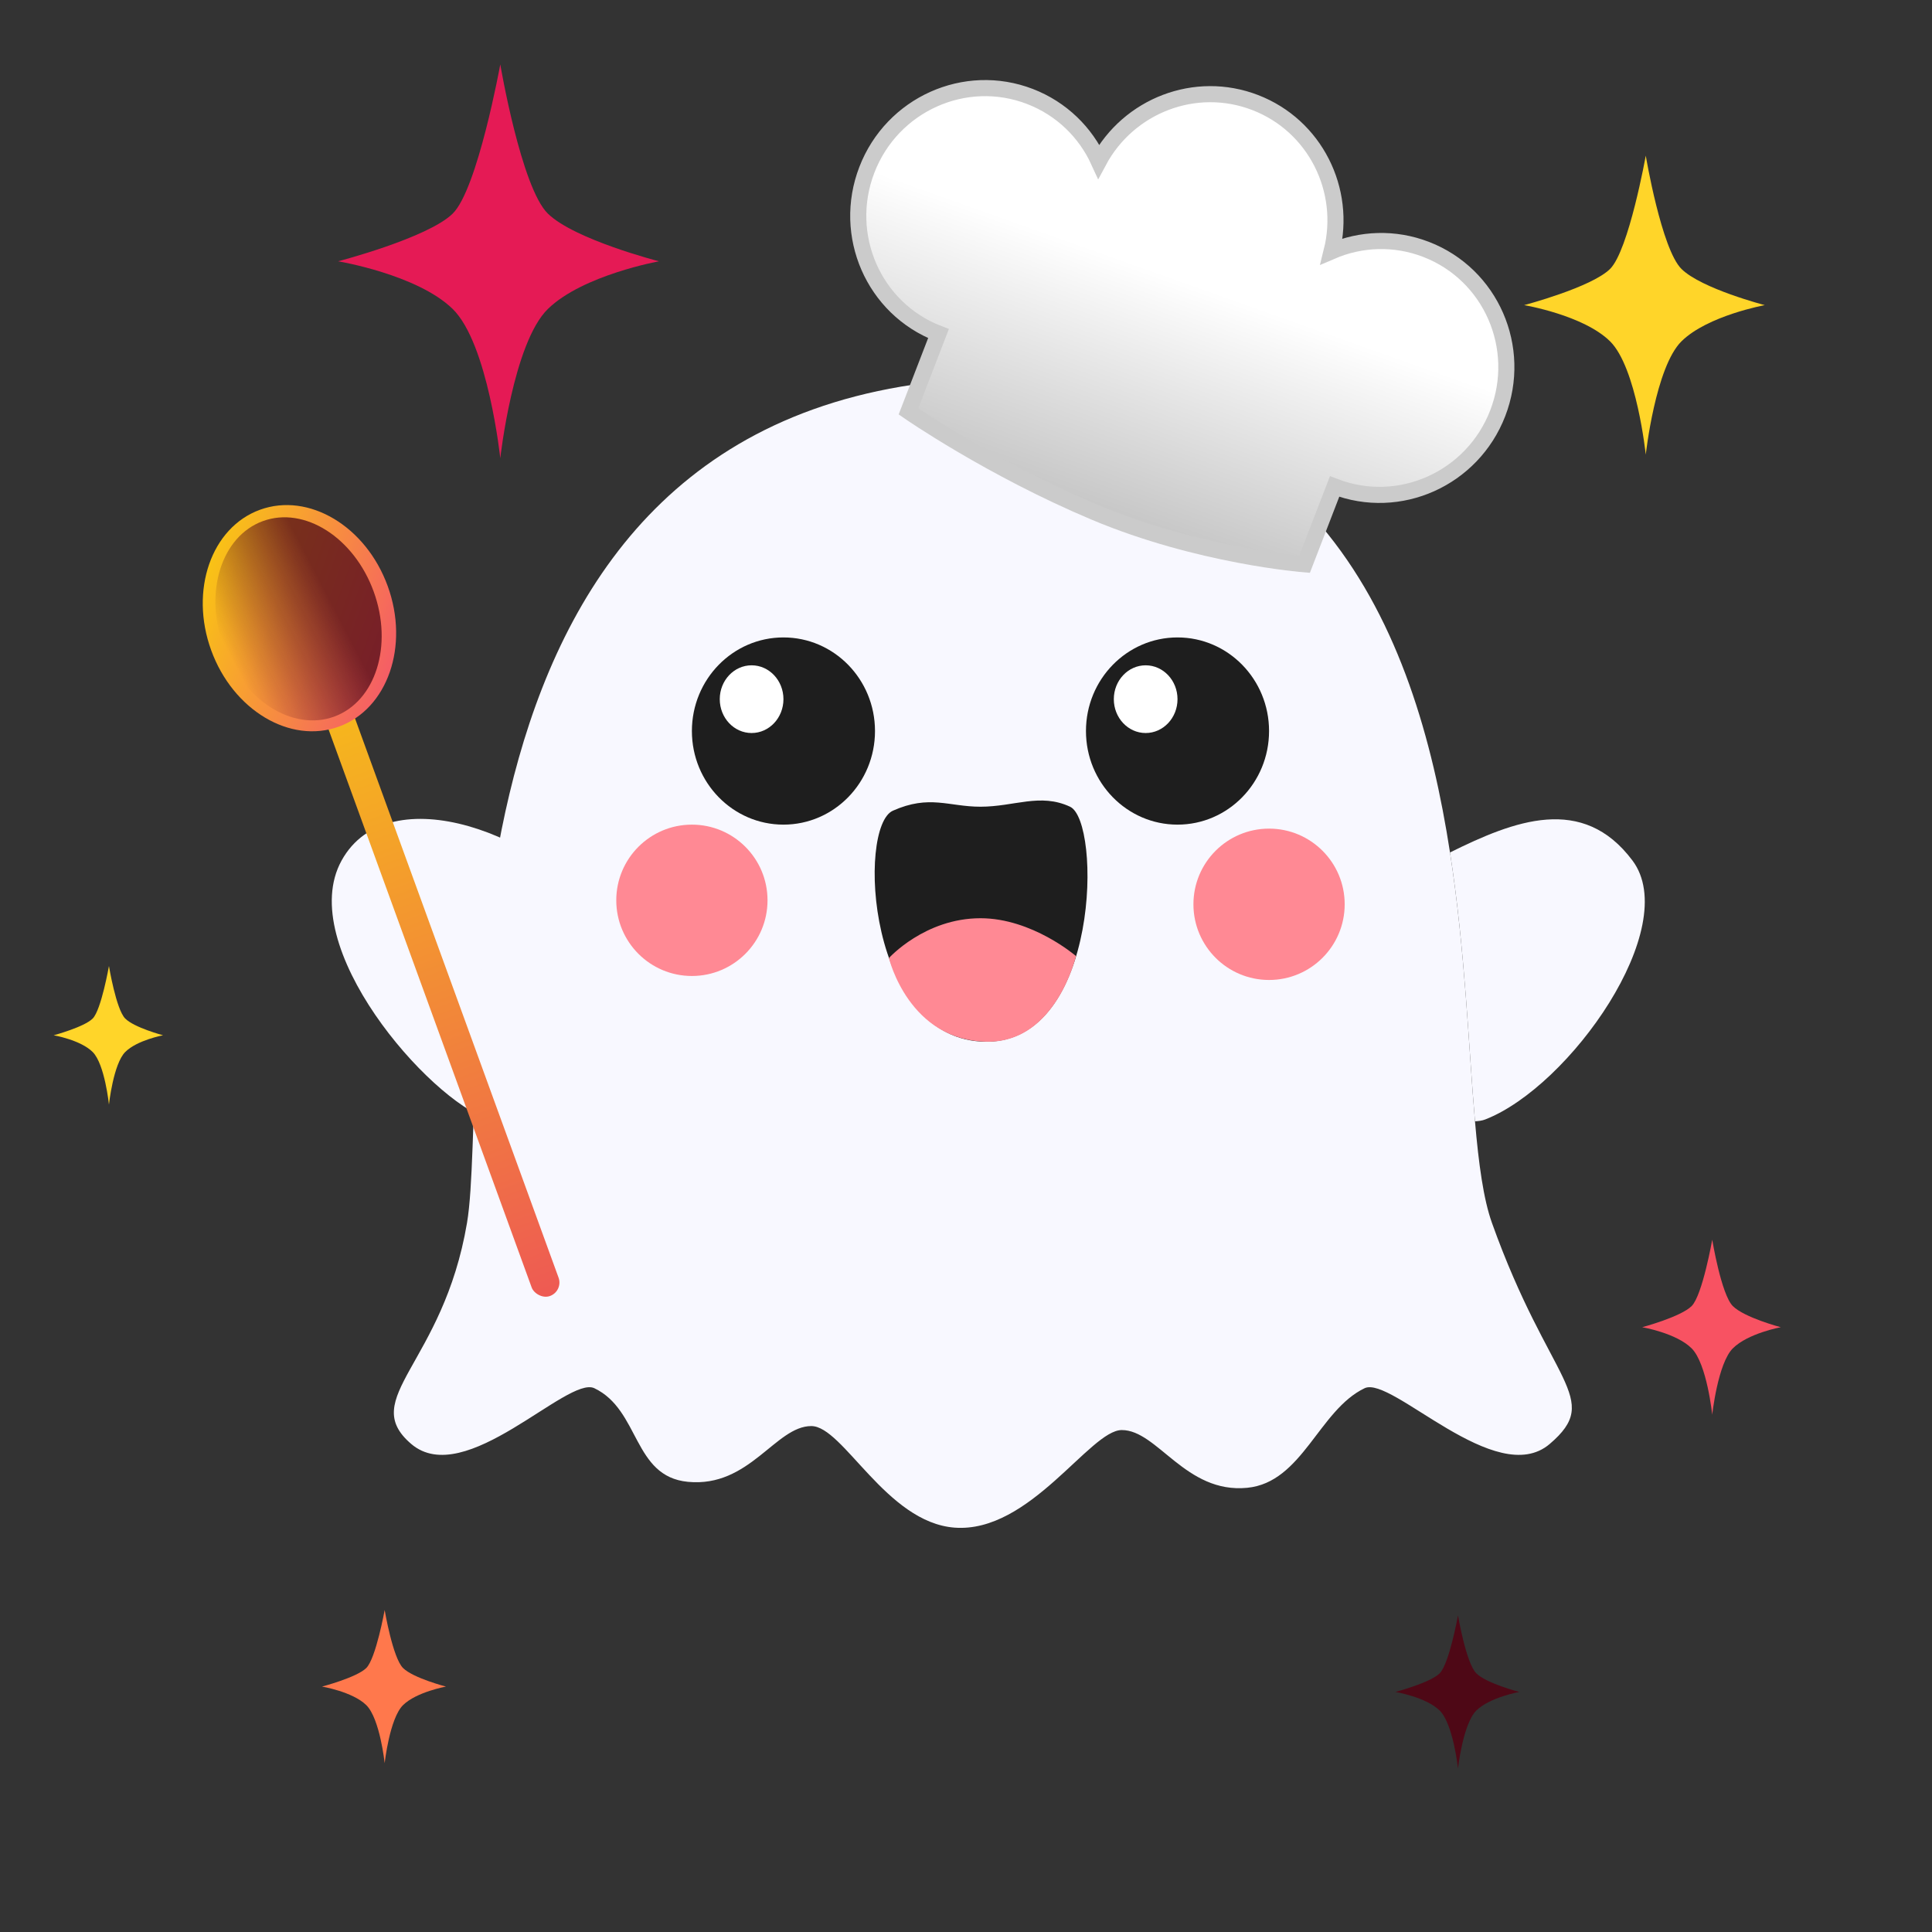 <svg width="360" height="360" viewBox="0 0 360 360" fill="none" xmlns="http://www.w3.org/2000/svg">
<rect x="0" y="0" width="360" height="360" fill="#333333" stroke="none"/>
<g clip-path="url(#clip0_1_209)">
<path d="M120.024 198.189C114.965 209.08 103.707 212.661 91.098 208.579C79.973 204.978 54.854 176.258 63.656 160.338C72.457 144.418 101.39 155.473 112.978 171.471C119.307 180.208 124.57 188.403 120.024 198.189Z" fill="#F8F8FF"/>
<path d="M76.635 269.067C66.622 260.532 82.569 254.223 87.019 227.876C91.469 201.529 76.635 75.73 181.956 70.534C245.497 72.295 263.676 116.708 270.187 158.843C273.026 177.216 273.646 195.156 274.842 208.938C275.53 216.861 276.407 223.409 278.005 227.876C288.76 257.934 298.773 260.532 288.76 269.067C278.747 277.602 259.287 256.276 254.271 258.676C245.742 262.758 242.687 276.234 232.391 277.231C220.895 278.344 215.703 266.469 209.028 266.469C203.094 266.469 191.92 285.714 177.877 284.653C165.135 283.689 157.109 265.727 151.175 265.727C144.5 265.727 139.679 277.231 128.183 276.118C117.888 275.121 119.283 262.758 110.753 258.676C105.738 256.276 86.648 277.602 76.635 269.067Z" fill="#F8F8FF"/>
<path d="M163.043 136.217C163.043 145.85 155.405 153.658 145.984 153.658C136.562 153.658 128.925 145.85 128.925 136.217C128.925 126.585 136.562 118.776 145.984 118.776C155.405 118.776 163.043 126.585 163.043 136.217Z" fill="#1E1E1E"/>
<path d="M145.984 130.28C145.984 133.764 143.327 136.588 140.05 136.588C136.773 136.588 134.117 133.764 134.117 130.28C134.117 126.796 136.773 123.971 140.05 123.971C143.327 123.971 145.984 126.796 145.984 130.28Z" fill="white"/>
<path d="M236.47 136.217C236.47 145.85 228.833 153.658 219.412 153.658C209.99 153.658 202.353 145.85 202.353 136.217C202.353 126.585 209.99 118.776 219.412 118.776C228.833 118.776 236.47 126.585 236.47 136.217Z" fill="#1E1E1E"/>
<path d="M219.412 130.28C219.412 133.764 216.755 136.588 213.478 136.588C210.201 136.588 207.544 133.764 207.544 130.28C207.544 126.796 210.201 123.971 213.478 123.971C216.755 123.971 219.412 126.796 219.412 130.28Z" fill="white"/>
<path d="M143.017 167.76C143.017 175.548 136.708 181.861 128.925 181.861C121.142 181.861 114.833 175.548 114.833 167.76C114.833 159.972 121.142 153.658 128.925 153.658C136.708 153.658 143.017 159.972 143.017 167.76Z" fill="#FF8994"/>
<path d="M250.563 168.502C250.563 176.29 244.253 182.603 236.471 182.603C228.688 182.603 222.378 176.29 222.378 168.502C222.378 160.714 228.688 154.401 236.471 154.401C244.253 154.401 250.563 160.714 250.563 168.502Z" fill="#FF8994"/>
<path d="M199.386 150.319C205.22 153.043 204.948 194.107 183.81 194.107C161.559 194.107 159.705 154.03 166.38 151.061C173.212 148.022 176.764 150.319 182.698 150.319C189.002 150.319 193.823 147.721 199.386 150.319Z" fill="#1E1E1E"/>
<path d="M182.698 171.099C172.314 171.099 165.639 178.521 165.639 178.521C165.639 178.521 169.347 194.107 184.181 194.107C196.79 194.107 200.498 178.15 200.498 178.15C200.498 178.15 192.34 171.099 182.698 171.099Z" fill="#FF8994"/>
<path d="M304.192 160.354C294.9 147.945 282.16 152.914 270.187 158.843C273.026 177.216 273.646 195.156 274.842 208.938C275.506 208.904 276.156 208.826 276.749 208.596C292.514 202.471 313.484 172.763 304.192 160.354Z" fill="#F8F8FF"/>
<rect x="55" y="118.825" width="5.336" height="131.508" rx="2.668" transform="rotate(-20 55 118.825)" fill="url(#paint0_linear_1_209)"/>
<path d="M306.665 29C306.665 29 309.589 46.439 313.325 50.12C317.06 53.8 328.842 56.856 328.842 56.856C328.842 56.856 318.186 58.803 313.325 63.593C308.463 68.383 306.665 84.713 306.665 84.713C306.665 84.713 304.959 68.474 300.005 63.593C295.051 58.712 284 56.856 284 56.856C284 56.856 296.513 53.56 300.005 50.12C303.497 46.679 306.665 29 306.665 29Z" fill="#FFD529"/>
<path d="M93.22 12C93.22 12 97.119 34.969 102.099 39.816C107.08 44.664 122.789 48.689 122.789 48.689C122.789 48.689 108.581 51.252 102.099 57.562C95.618 63.871 93.22 85.378 93.22 85.378C93.22 85.378 90.945 63.991 84.34 57.562C77.735 51.132 63 48.689 63 48.689C63 48.689 79.685 44.348 84.34 39.816C88.995 35.285 93.22 12 93.22 12Z" fill="#E51A55"/>
<path d="M20.302 180C20.302 180 21.631 188.082 23.329 189.787C25.027 191.493 30.383 192.909 30.383 192.909C30.383 192.909 25.539 193.811 23.329 196.031C21.12 198.251 20.302 205.818 20.302 205.818C20.302 205.818 19.527 198.293 17.275 196.031C15.023 193.769 10 192.909 10 192.909C10 192.909 15.688 191.382 17.275 189.787C18.862 188.193 20.302 180 20.302 180Z" fill="#FFD529"/>
<path d="M319.049 231C319.049 231 320.733 241.208 322.884 243.363C325.034 245.517 331.818 247.306 331.818 247.306C331.818 247.306 325.683 248.445 322.884 251.25C320.085 254.054 319.049 263.612 319.049 263.612C319.049 263.612 318.067 254.107 315.215 251.25C312.363 248.392 306 247.306 306 247.306C306 247.306 313.205 245.377 315.215 243.363C317.225 241.349 319.049 231 319.049 231Z" fill="#F85262"/>
<path d="M271.676 301C271.676 301 273.182 309.932 275.107 311.818C277.031 313.703 283.1 315.268 283.1 315.268C283.1 315.268 277.611 316.265 275.107 318.718C272.602 321.172 271.676 329.536 271.676 329.536C271.676 329.536 270.797 321.219 268.245 318.718C265.693 316.218 260 315.268 260 315.268C260 315.268 266.446 313.58 268.245 311.818C270.044 310.055 271.676 301 271.676 301Z" fill="#4E0816"/>
<path d="M71.676 300C71.676 300 73.182 308.932 75.107 310.818C77.031 312.703 83.1 314.268 83.1 314.268C83.1 314.268 77.611 315.265 75.107 317.718C72.602 320.172 71.676 328.536 71.676 328.536C71.676 328.536 70.797 320.219 68.245 317.718C65.693 315.218 60 314.268 60 314.268C60 314.268 66.446 312.58 68.245 310.818C70.044 309.055 71.676 300 71.676 300Z" fill="#FF784C"/>
<ellipse cx="55.798" cy="115.189" rx="17.5" ry="21.5" transform="rotate(-20 55.798 115.189)" fill="url(#paint1_linear_1_209)"/>
<ellipse cx="55.629" cy="115.314" rx="14.896" ry="19.389" transform="rotate(-20 55.629 115.314)" fill="url(#paint2_linear_1_209)"/>
<path d="M174.873 62.162C162.795 57.499 156.822 43.83 161.532 31.63C166.241 19.43 179.85 13.319 191.928 17.981C197.836 20.262 202.283 24.698 204.734 30.063C210.286 19.686 222.743 14.806 233.895 19.111C245.047 23.416 250.995 35.4 248.134 46.816C253.554 44.489 259.828 44.192 265.736 46.473C277.814 51.135 283.787 64.805 279.078 77.005C274.368 89.205 260.759 95.316 248.681 90.653L243.085 105.15C243.085 105.15 223.403 103.627 203.976 95.445C184.549 87.263 169.277 76.659 169.277 76.659L174.873 62.162Z" fill="url(#paint3_linear_1_209)" stroke="#CBCBCB" stroke-width="3"/>
</g>
<defs>
<linearGradient id="paint0_linear_1_209" x1="57.668" y1="118.825" x2="57.668" y2="250.333" gradientUnits="userSpaceOnUse">
<stop stop-color="#F7C415"/>
<stop offset="1" stop-color="#EE5A53"/>
</linearGradient>
<linearGradient id="paint1_linear_1_209" x1="45.349" y1="97.276" x2="75.406" y2="121.994" gradientUnits="userSpaceOnUse">
<stop stop-color="#F9C315"/>
<stop offset="1" stop-color="#F55D66"/>
</linearGradient>
<linearGradient id="paint2_linear_1_209" x1="40.733" y1="113.434" x2="69.525" y2="109.632" gradientUnits="userSpaceOnUse">
<stop stop-color="#4E0816" stop-opacity="0"/>
<stop offset="0.736" stop-color="#4E0816" stop-opacity="0.75"/>
</linearGradient>
<linearGradient id="paint3_linear_1_209" x1="219.872" y1="52.042" x2="204.352" y2="95.643" gradientUnits="userSpaceOnUse">
<stop stop-color="white"/>
<stop offset="1" stop-color="#C6C6C6"/>
</linearGradient>
<clipPath id="clip0_1_209">
<rect width="360" height="360" fill="white"/>
</clipPath>
</defs>
</svg>
